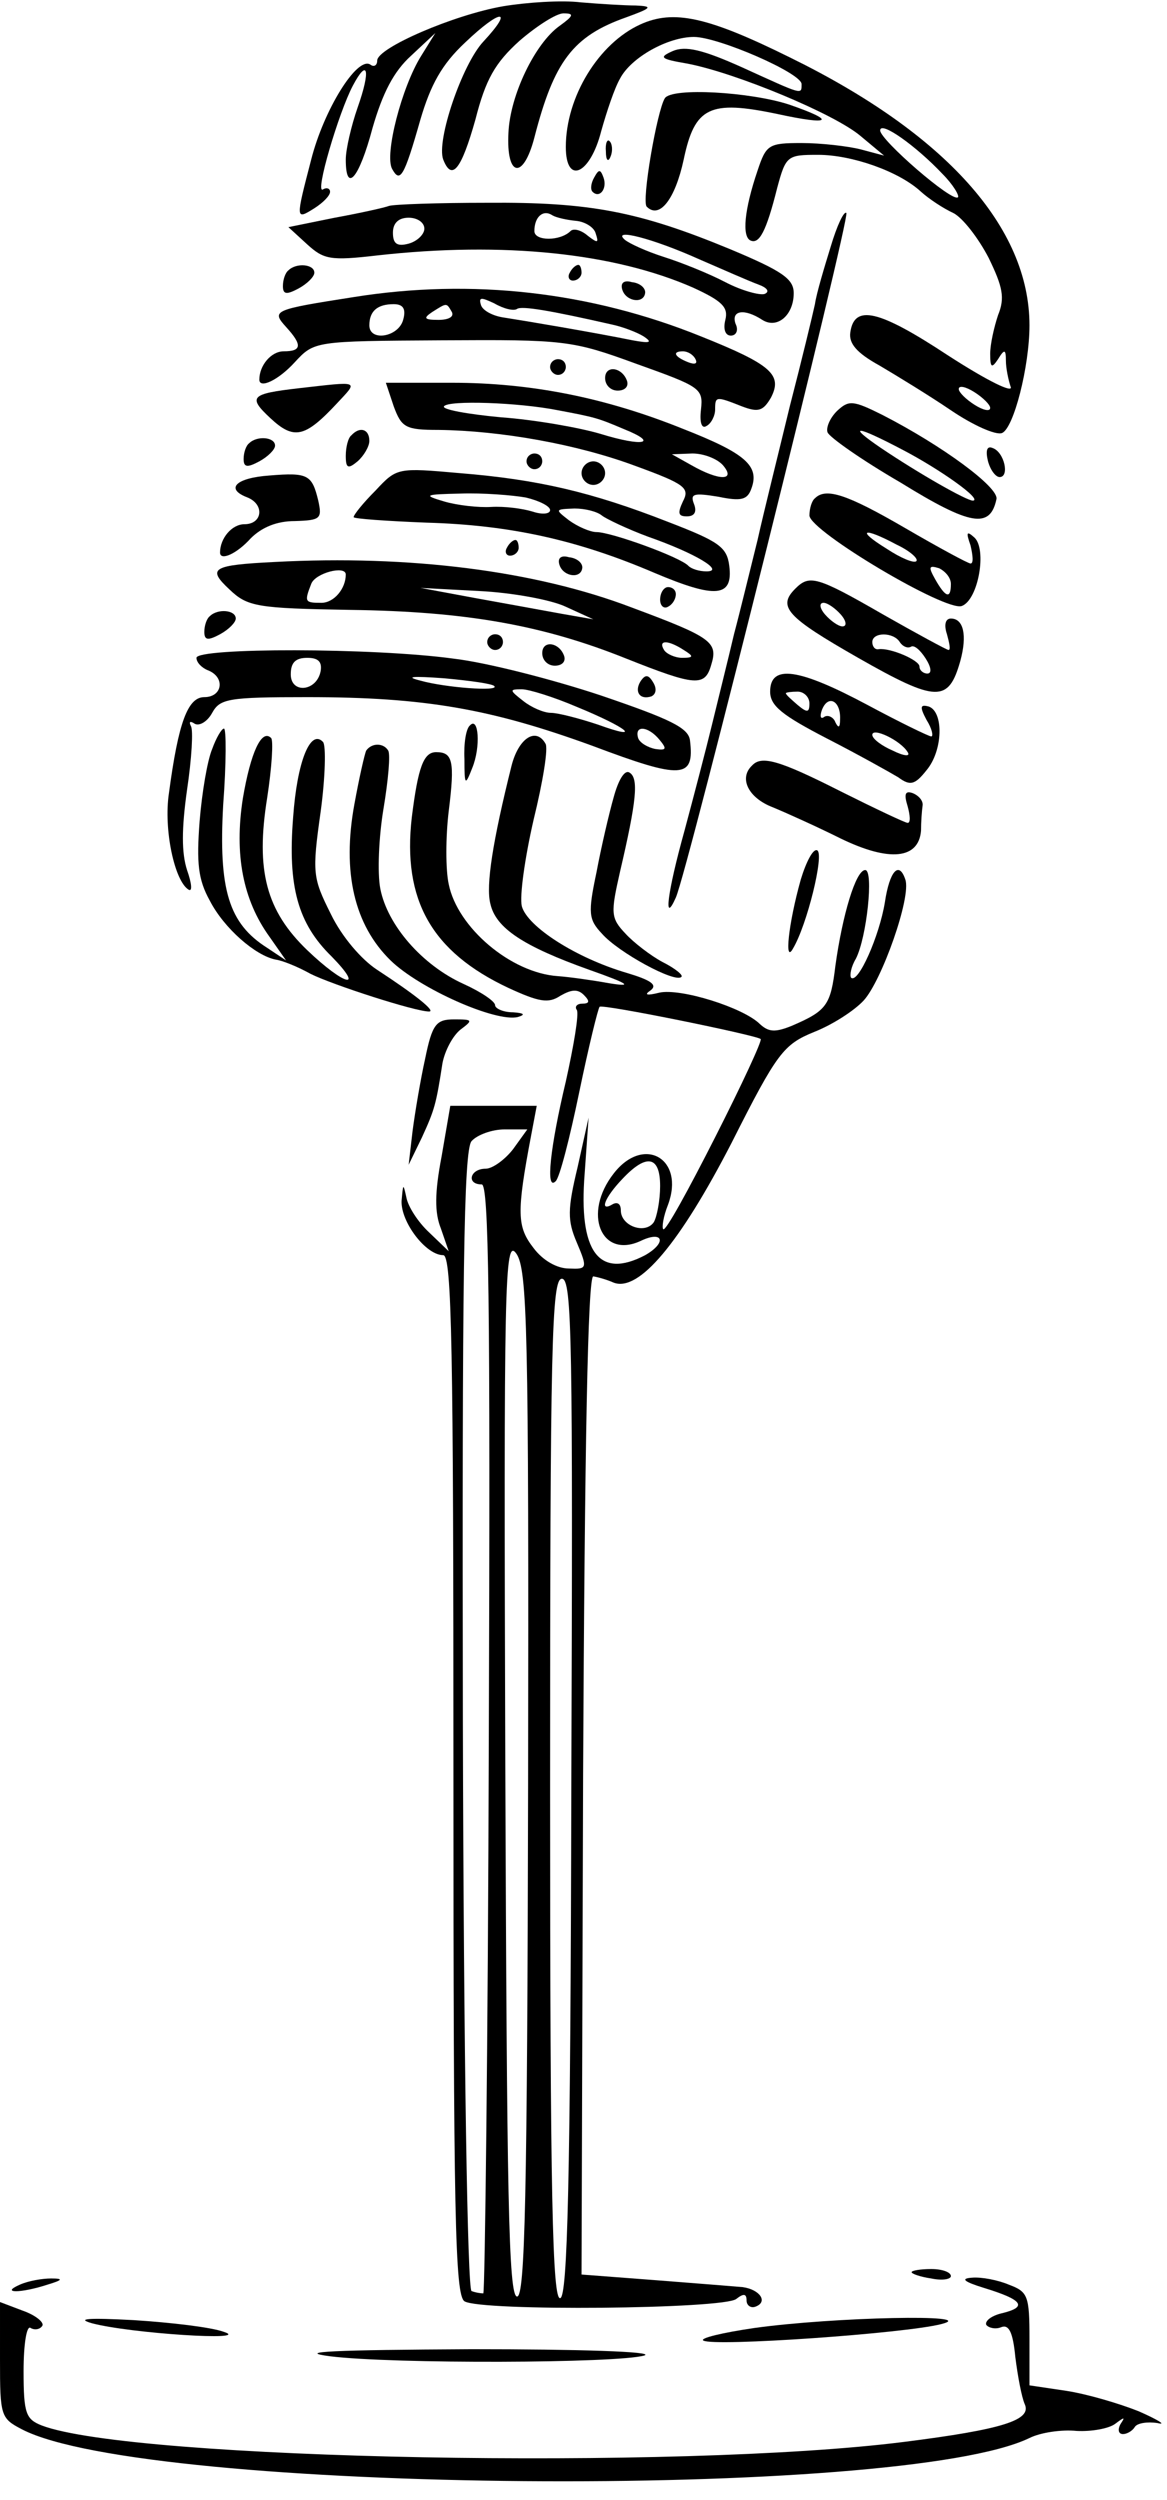 <?xml version="1.0" encoding="UTF-8"?><svg xmlns="http://www.w3.org/2000/svg" xmlns:xlink="http://www.w3.org/1999/xlink" height="318.1" preserveAspectRatio="xMidYMid meet" version="1.0" viewBox="80.0 47.3 148.5 318.1" width="148.5" zoomAndPan="magnify"><g id="change1_1"><path d="M1440 3519 c-63 -11 -160 -53 -160 -69 0 -6 -4 -9 -9 -5 -17 10 -59 -58 -75 -121 -20 -77 -20 -77 4 -62 11 7 20 16 20 21 0 4 -4 6 -9 3 -11 -7 20 98 38 132 19 36 23 20 6 -28 -8 -23 -15 -53 -15 -66 0 -44 17 -24 34 40 13 45 27 72 49 92 l31 29 -18 -29 c-25 -40 -47 -126 -37 -144 10 -18 15 -11 36 63 13 44 27 70 57 98 45 43 63 44 23 1 -27 -29 -60 -126 -51 -150 11 -28 23 -13 41 51 13 51 25 72 56 100 22 19 47 35 56 35 14 0 13 -3 -5 -16 -31 -22 -63 -88 -65 -136 -3 -57 19 -60 33 -6 25 97 49 129 117 153 33 12 34 14 12 15 -14 0 -46 2 -70 4 -24 3 -69 0 -99 -5z" transform="matrix(.1 0 0 -.1 0 400)"/><path d="M1615 3496 c-53 -24 -95 -92 -95 -156 0 -49 31 -35 45 20 7 25 17 55 24 67 14 27 61 53 94 53 31 0 137 -46 137 -60 0 -14 2 -14 -75 21 -51 23 -73 28 -89 21 -18 -8 -16 -10 19 -16 62 -12 187 -64 220 -92 l30 -25 -30 8 c-16 4 -50 8 -75 8 -42 0 -45 -2 -56 -35 -17 -50 -20 -84 -9 -89 11 -5 20 11 34 67 11 41 13 42 52 42 43 0 103 -21 131 -47 10 -9 28 -21 41 -27 12 -6 32 -32 45 -57 18 -37 21 -51 12 -73 -5 -15 -10 -37 -10 -49 0 -18 2 -19 10 -7 8 13 10 13 10 -2 0 -9 3 -24 6 -33 4 -9 -29 7 -80 40 -88 58 -119 65 -124 29 -2 -14 8 -26 37 -42 22 -13 63 -38 91 -57 28 -19 57 -32 65 -29 15 6 35 85 35 137 0 125 -107 244 -305 341 -105 52 -148 61 -190 42z m384 -190 c14 -14 22 -28 20 -30 -7 -7 -99 73 -99 85 0 13 46 -20 79 -55z m61 -298 c0 -5 -9 -3 -20 4 -11 7 -20 16 -20 20 0 5 9 3 20 -4 11 -7 20 -16 20 -20z" transform="matrix(.1 0 0 -.1 0 400)"/><path d="M1646 3402 c-10 -16 -30 -132 -23 -138 16 -16 36 9 47 60 14 67 33 76 119 58 69 -15 76 -9 15 12 -49 16 -149 22 -158 8z" transform="matrix(.1 0 0 -.1 0 400)"/><path d="M1571 3334 c0 -11 3 -14 6 -6 3 7 2 16 -1 19 -3 4 -6 -2 -5 -13z" transform="matrix(.1 0 0 -.1 0 400)"/><path d="M1556 3301 c-4 -7 -5 -15 -2 -18 9 -9 19 4 14 18 -4 11 -6 11 -12 0z" transform="matrix(.1 0 0 -.1 0 400)"/><path d="M1295 3265 c-5 -2 -36 -9 -69 -15 l-59 -12 24 -22 c21 -19 29 -21 89 -14 161 18 302 3 402 -41 37 -17 45 -25 41 -41 -3 -12 0 -20 7 -20 7 0 10 7 6 15 -6 17 11 20 34 5 19 -12 40 6 40 34 0 18 -14 28 -81 56 -116 48 -179 60 -309 59 -63 0 -119 -2 -125 -4z m238 -19 c11 -1 23 -8 25 -16 4 -12 3 -13 -10 -3 -8 7 -18 10 -22 6 -13 -13 -46 -13 -46 0 0 18 11 28 23 20 5 -3 19 -6 30 -7z m-193 -10 c0 -7 -9 -16 -20 -19 -15 -4 -20 0 -20 14 0 12 7 19 20 19 11 0 20 -6 20 -14z m350 -39 c30 -13 64 -28 75 -32 11 -4 15 -9 8 -12 -6 -2 -29 4 -50 15 -21 11 -56 25 -78 32 -22 7 -44 17 -50 22 -17 15 35 2 95 -25z" transform="matrix(.1 0 0 -.1 0 400)"/><path d="M1857 3213 c-8 -26 -18 -59 -20 -73 -3 -14 -17 -72 -32 -130 -14 -58 -33 -134 -41 -170 -9 -36 -22 -90 -30 -120 -7 -30 -20 -82 -28 -115 -8 -33 -24 -94 -35 -135 -22 -79 -27 -121 -11 -85 15 33 222 866 217 871 -3 3 -12 -16 -20 -43z" transform="matrix(.1 0 0 -.1 0 400)"/><path d="M1167 3183 c-4 -3 -7 -12 -7 -20 0 -11 5 -11 20 -3 11 6 20 15 20 20 0 11 -23 13 -33 3z" transform="matrix(.1 0 0 -.1 0 400)"/><path d="M1525 3180 c-3 -5 -1 -10 4 -10 6 0 11 5 11 10 0 6 -2 10 -4 10 -3 0 -8 -4 -11 -10z" transform="matrix(.1 0 0 -.1 0 400)"/><path d="M1592 3158 c5 -15 28 -18 29 -3 0 6 -7 12 -17 13 -10 3 -15 -1 -12 -10z" transform="matrix(.1 0 0 -.1 0 400)"/><path d="M1250 3149 c-102 -16 -105 -17 -86 -38 21 -23 20 -31 -3 -31 -16 0 -31 -18 -31 -36 0 -12 24 -1 45 22 25 27 25 27 187 28 157 1 166 0 248 -30 81 -29 85 -31 82 -58 -2 -17 1 -25 7 -21 6 3 11 13 11 21 0 17 1 17 34 4 21 -8 27 -6 37 11 15 29 1 42 -89 78 -141 57 -292 74 -442 50z m208 -15 c6 4 42 -2 121 -20 14 -3 32 -10 40 -15 12 -8 8 -9 -14 -5 -49 10 -138 25 -164 29 -14 2 -27 9 -29 16 -3 10 0 10 17 2 12 -7 25 -10 29 -7z m-145 -14 c-6 -22 -43 -28 -43 -7 0 18 10 27 31 27 12 0 16 -6 12 -20z m62 10 c3 -6 -4 -10 -17 -10 -18 0 -20 2 -8 10 19 12 18 12 25 0z m310 -60 c3 -6 -1 -7 -9 -4 -18 7 -21 14 -7 14 6 0 13 -4 16 -10z" transform="matrix(.1 0 0 -.1 0 400)"/><path d="M1500 3060 c0 -5 5 -10 10 -10 6 0 10 5 10 10 0 6 -4 10 -10 10 -5 0 -10 -4 -10 -10z" transform="matrix(.1 0 0 -.1 0 400)"/><path d="M1570 3046 c0 -9 7 -16 16 -16 9 0 14 5 12 12 -6 18 -28 21 -28 4z" transform="matrix(.1 0 0 -.1 0 400)"/><path d="M1180 3033 c-61 -7 -65 -11 -36 -38 30 -28 44 -25 85 19 27 29 30 28 -49 19z" transform="matrix(.1 0 0 -.1 0 400)"/><path d="M1301 3010 c10 -27 15 -30 57 -30 79 -1 176 -18 251 -46 63 -23 69 -28 60 -45 -7 -15 -6 -19 5 -19 10 0 13 6 9 16 -5 13 0 14 31 9 29 -6 37 -4 42 10 11 29 -7 45 -86 76 -99 40 -194 59 -295 59 l-84 0 10 -30z m209 -5 c48 -9 51 -10 84 -24 45 -18 25 -23 -30 -6 -27 8 -84 18 -126 21 -43 4 -76 10 -73 14 5 8 95 5 145 -5z m210 -70 c17 -20 -5 -20 -40 0 l-25 14 26 1 c15 0 32 -7 39 -15z" transform="matrix(.1 0 0 -.1 0 400)"/><path d="M1865 3004 c-9 -9 -14 -21 -12 -27 2 -6 43 -35 93 -64 89 -55 114 -59 122 -21 3 15 -69 68 -145 107 -38 19 -43 19 -58 5z m83 -49 c48 -25 103 -64 90 -65 -8 0 -68 34 -117 67 -44 30 -32 29 27 -2z" transform="matrix(.1 0 0 -.1 0 400)"/><path d="M1247 2973 c-4 -3 -7 -15 -7 -26 0 -16 3 -17 15 -7 8 7 15 19 15 26 0 15 -12 19 -23 7z" transform="matrix(.1 0 0 -.1 0 400)"/><path d="M1117 2963 c-4 -3 -7 -12 -7 -20 0 -11 5 -11 20 -3 11 6 20 15 20 20 0 11 -23 13 -33 3z" transform="matrix(.1 0 0 -.1 0 400)"/><path d="M2057 2941 c3 -12 10 -21 15 -21 13 0 6 32 -9 37 -7 3 -9 -3 -6 -16z" transform="matrix(.1 0 0 -.1 0 400)"/><path d="M1470 2940 c0 -5 5 -10 10 -10 6 0 10 5 10 10 0 6 -4 10 -10 10 -5 0 -10 -4 -10 -10z" transform="matrix(.1 0 0 -.1 0 400)"/><path d="M1540 2925 c0 -8 7 -15 15 -15 8 0 15 7 15 15 0 8 -7 15 -15 15 -8 0 -15 -7 -15 -15z" transform="matrix(.1 0 0 -.1 0 400)"/><path d="M1143 2922 c-43 -3 -57 -17 -28 -28 22 -9 19 -34 -4 -34 -16 0 -31 -18 -31 -36 0 -11 21 -2 39 18 14 14 33 22 56 22 33 1 35 3 30 26 -8 33 -13 36 -62 32z" transform="matrix(.1 0 0 -.1 0 400)"/><path d="M1278 2903 c-16 -16 -28 -31 -28 -34 0 -2 42 -5 93 -7 106 -3 192 -22 290 -64 78 -33 100 -31 95 9 -3 24 -13 31 -78 56 -97 38 -166 54 -265 62 -79 7 -80 7 -107 -22z m191 -9 c17 -4 31 -11 31 -16 0 -5 -10 -6 -22 -2 -13 4 -36 7 -53 6 -16 -1 -43 2 -60 7 -27 8 -25 9 21 10 28 1 66 -2 83 -5z m97 -23 c5 -4 32 -17 59 -27 60 -21 98 -44 74 -44 -9 0 -19 3 -23 7 -10 11 -98 43 -117 43 -8 0 -24 7 -35 15 -18 14 -18 14 7 15 14 0 29 -4 35 -9z" transform="matrix(.1 0 0 -.1 0 400)"/><path d="M1837 2893 c-4 -3 -7 -13 -7 -22 1 -20 174 -123 194 -115 21 8 32 72 16 87 -10 9 -11 7 -5 -10 3 -13 4 -23 0 -23 -3 0 -40 20 -83 45 -74 43 -101 52 -115 38z m104 -59 c17 -8 28 -18 25 -21 -3 -3 -20 4 -38 16 -39 24 -30 28 13 5z m69 -50 c0 -20 -7 -17 -20 6 -9 16 -8 18 5 14 8 -4 15 -12 15 -20z" transform="matrix(.1 0 0 -.1 0 400)"/><path d="M1445 2830 c-3 -5 -1 -10 4 -10 6 0 11 5 11 10 0 6 -2 10 -4 10 -3 0 -8 -4 -11 -10z" transform="matrix(.1 0 0 -.1 0 400)"/><path d="M1150 2812 c-80 -4 -87 -8 -58 -35 23 -22 35 -24 154 -26 146 -2 244 -19 351 -62 88 -35 100 -36 108 -8 9 29 1 35 -101 73 -123 47 -283 67 -454 58z m90 -16 c0 -18 -15 -36 -31 -36 -21 0 -22 1 -13 24 5 14 44 24 44 12z m280 -41 l35 -16 -40 7 c-22 4 -71 13 -110 20 l-70 13 75 -4 c41 -2 91 -11 110 -20z m150 -55 c13 -8 13 -10 -2 -10 -9 0 -20 5 -23 10 -8 13 5 13 25 0z" transform="matrix(.1 0 0 -.1 0 400)"/><path d="M1512 2808 c5 -15 28 -18 29 -3 0 6 -7 12 -17 13 -10 3 -15 -1 -12 -10z" transform="matrix(.1 0 0 -.1 0 400)"/><path d="M1812 2778 c-23 -23 -11 -36 80 -88 100 -57 115 -57 130 -4 9 33 4 54 -12 54 -7 0 -9 -8 -5 -20 3 -11 5 -20 2 -20 -2 0 -39 20 -83 45 -85 49 -94 51 -112 33z m58 -33 c7 -8 8 -15 2 -15 -5 0 -15 7 -22 15 -7 8 -8 15 -2 15 5 0 15 -7 22 -15z m75 -35 c4 -6 10 -8 14 -6 4 3 12 -4 19 -15 7 -11 8 -19 2 -19 -5 0 -10 4 -10 9 0 8 -37 24 -52 22 -5 -1 -8 4 -8 9 0 13 27 13 35 0z" transform="matrix(.1 0 0 -.1 0 400)"/><path d="M1640 2764 c0 -8 5 -12 10 -9 6 3 10 10 10 16 0 5 -4 9 -10 9 -5 0 -10 -7 -10 -16z" transform="matrix(.1 0 0 -.1 0 400)"/><path d="M1067 2743 c-4 -3 -7 -12 -7 -20 0 -11 5 -11 20 -3 11 6 20 15 20 20 0 11 -23 13 -33 3z" transform="matrix(.1 0 0 -.1 0 400)"/><path d="M1420 2710 c0 -5 5 -10 10 -10 6 0 10 5 10 10 0 6 -4 10 -10 10 -5 0 -10 -4 -10 -10z" transform="matrix(.1 0 0 -.1 0 400)"/><path d="M1490 2696 c0 -9 7 -16 16 -16 9 0 14 5 12 12 -6 18 -28 21 -28 4z" transform="matrix(.1 0 0 -.1 0 400)"/><path d="M1050 2690 c0 -6 7 -13 15 -16 22 -9 18 -34 -5 -34 -21 0 -33 -32 -45 -122 -7 -46 7 -112 25 -123 5 -3 4 8 -2 25 -7 22 -7 52 0 102 6 40 8 76 5 81 -3 6 -1 7 5 3 6 -3 16 3 22 14 10 18 20 20 121 20 150 0 234 -15 363 -62 114 -43 130 -42 124 7 -2 16 -25 27 -113 57 -60 20 -145 42 -188 47 -102 14 -327 14 -327 1z m158 -17 c-5 -26 -38 -29 -38 -4 0 15 6 21 21 21 14 0 19 -5 17 -17z m221 -19 c7 -7 -62 -2 -94 7 -20 5 -11 6 30 3 33 -3 62 -7 64 -10z m104 -26 c66 -27 86 -44 28 -23 -24 8 -51 15 -60 15 -9 0 -25 7 -35 15 -18 14 -18 15 -2 15 9 0 41 -10 69 -22z m106 -42 c10 -12 9 -14 -5 -12 -10 2 -20 8 -22 14 -5 17 13 15 27 -2z" transform="matrix(.1 0 0 -.1 0 400)"/><path d="M1615 2660 c-8 -13 -1 -24 14 -19 6 3 7 10 2 18 -6 10 -10 10 -16 1z" transform="matrix(.1 0 0 -.1 0 400)"/><path d="M1780 2647 c0 -18 15 -30 73 -60 39 -20 80 -43 90 -49 15 -11 21 -10 36 9 21 25 22 74 3 81 -11 3 -12 0 -3 -17 7 -11 9 -21 6 -21 -3 0 -40 18 -81 40 -88 47 -124 52 -124 17z m50 -15 c0 -12 -3 -12 -15 -2 -8 7 -15 13 -15 15 0 1 7 2 15 2 8 0 15 -7 15 -15z m39 -20 c0 -11 -2 -12 -6 -4 -2 6 -9 10 -14 7 -5 -4 -6 1 -3 9 8 20 24 11 23 -12z m86 -42 c4 -6 -5 -5 -19 2 -14 6 -26 15 -26 20 0 10 36 -7 45 -22z" transform="matrix(.1 0 0 -.1 0 400)"/><path d="M1398 2604 c-5 -4 -8 -23 -7 -43 0 -34 1 -34 10 -11 11 27 8 66 -3 54z" transform="matrix(.1 0 0 -.1 0 400)"/><path d="M1070 2574 c-6 -14 -13 -55 -16 -92 -4 -53 -2 -74 13 -101 18 -35 58 -70 84 -75 8 -1 28 -9 44 -18 28 -14 133 -48 151 -48 9 0 -17 21 -66 53 -20 13 -45 42 -59 71 -23 46 -24 52 -13 130 6 44 7 85 3 89 -16 17 -33 -25 -38 -96 -7 -88 6 -135 49 -177 43 -44 16 -37 -31 8 -52 50 -66 101 -51 194 6 39 8 73 5 76 -12 12 -26 -18 -36 -77 -11 -71 0 -129 34 -176 l21 -30 -24 16 c-49 31 -62 74 -56 182 4 53 4 97 1 97 -3 0 -10 -12 -15 -26z" transform="matrix(.1 0 0 -.1 0 400)"/><path d="M1451 2553 c-24 -96 -33 -153 -27 -176 7 -31 42 -54 126 -84 51 -18 56 -22 25 -17 -22 4 -51 8 -65 9 -60 4 -128 62 -139 117 -4 18 -4 60 0 93 8 64 5 75 -16 75 -16 0 -23 -19 -31 -83 -12 -105 25 -171 123 -217 39 -18 51 -20 66 -10 14 8 22 9 30 1 8 -8 7 -11 -2 -11 -7 0 -10 -4 -7 -8 3 -5 -4 -46 -14 -91 -20 -84 -26 -140 -13 -127 5 4 18 55 30 113 12 58 24 107 26 109 3 4 199 -36 205 -41 2 -2 -24 -58 -58 -125 -34 -67 -63 -120 -66 -117 -2 2 0 16 6 31 22 59 -31 89 -69 40 -40 -51 -16 -109 34 -86 29 14 34 -2 6 -18 -59 -31 -85 4 -77 104 l5 71 -14 -63 c-13 -54 -13 -68 -1 -96 14 -33 13 -34 -10 -33 -15 0 -33 10 -45 26 -21 27 -22 44 -3 144 l7 37 -55 0 -55 0 -11 -64 c-9 -47 -9 -72 -1 -92 l10 -29 -25 24 c-14 13 -27 33 -29 45 -4 18 -4 17 -6 -5 -1 -27 31 -69 53 -69 11 0 13 -120 13 -661 0 -559 2 -662 14 -670 20 -13 331 -10 346 3 9 7 13 7 13 -2 0 -6 5 -10 11 -8 17 6 6 22 -16 25 -11 1 -62 5 -113 9 l-92 7 2 636 c2 417 6 635 13 634 6 -1 17 -4 26 -8 32 -12 84 50 150 178 58 115 66 125 105 141 23 9 51 27 63 40 23 25 61 132 53 154 -8 24 -20 11 -26 -29 -7 -43 -34 -104 -43 -96 -2 3 0 14 6 24 14 27 23 113 12 113 -12 0 -29 -57 -38 -122 -6 -50 -11 -57 -55 -76 -22 -9 -30 -8 -41 2 -21 21 -101 46 -128 40 -16 -4 -20 -3 -11 3 9 7 0 13 -30 22 -65 19 -127 59 -134 85 -3 13 4 62 15 110 12 49 19 92 15 97 -12 21 -34 7 -43 -28z m2 -488 c-10 -13 -26 -25 -35 -25 -20 0 -25 -20 -5 -20 9 0 11 -146 9 -705 -1 -388 -5 -705 -7 -706 -3 0 -10 1 -15 3 -5 2 -10 294 -11 726 -1 563 1 725 11 737 7 8 26 15 42 15 l29 0 -18 -25z m187 -47 c0 -18 -4 -39 -8 -46 -11 -16 -42 -5 -42 15 0 8 -4 11 -10 8 -18 -11 -11 8 12 32 31 33 48 29 48 -9z m-168 -761 c-1 -527 -4 -652 -14 -652 -11 0 -13 130 -15 675 -2 618 -1 673 14 652 14 -20 16 -95 15 -675z m55 -4 c-1 -506 -5 -647 -14 -650 -10 -4 -13 130 -13 646 0 568 2 651 15 651 13 0 14 -81 12 -647z" transform="matrix(.1 0 0 -.1 0 400)"/><path d="M1266 2572 c-2 -4 -9 -35 -15 -68 -16 -87 0 -154 46 -199 37 -36 134 -79 162 -72 10 3 8 5 -6 6 -13 0 -23 5 -23 9 0 5 -18 17 -40 27 -53 24 -97 75 -106 121 -4 20 -2 66 4 102 6 36 9 69 6 74 -6 10 -21 10 -28 0z" transform="matrix(.1 0 0 -.1 0 400)"/><path d="M1757 2553 c-17 -16 -5 -41 26 -53 17 -7 57 -25 87 -40 62 -30 99 -26 102 10 0 11 1 25 2 32 1 6 -5 13 -13 16 -9 3 -11 -1 -6 -17 3 -11 4 -21 0 -21 -3 0 -41 18 -85 40 -79 40 -101 46 -113 33z" transform="matrix(.1 0 0 -.1 0 400)"/><path d="M1581 2513 c-6 -21 -16 -64 -22 -96 -11 -52 -10 -60 7 -78 21 -24 93 -63 101 -55 3 2 -8 11 -24 19 -15 8 -37 25 -47 36 -19 20 -19 26 -7 79 21 90 24 119 12 126 -6 4 -14 -9 -20 -31z" transform="matrix(.1 0 0 -.1 0 400)"/><path d="M1819 2408 c-16 -57 -21 -108 -10 -88 18 30 40 120 31 125 -5 3 -14 -14 -21 -37z" transform="matrix(.1 0 0 -.1 0 400)"/><path d="M1341 2180 c-6 -27 -13 -69 -16 -92 l-5 -43 17 35 c16 35 18 42 26 94 3 16 13 35 23 43 16 12 16 13 -8 13 -23 0 -28 -6 -37 -50z" transform="matrix(.1 0 0 -.1 0 400)"/><path d="M1960 636 c0 -2 11 -6 25 -8 14 -3 25 -1 25 3 0 5 -11 9 -25 9 -14 0 -25 -2 -25 -4z" transform="matrix(.1 0 0 -.1 0 400)"/><path d="M825 620 c-25 -11 1 -11 35 0 20 6 21 8 5 8 -11 0 -29 -3 -40 -8z" transform="matrix(.1 0 0 -.1 0 400)"/><path d="M2052 616 c49 -15 56 -24 24 -32 -14 -3 -23 -10 -21 -15 3 -4 12 -6 19 -3 10 4 15 -7 18 -38 3 -24 8 -51 12 -60 9 -20 -27 -32 -154 -48 -284 -36 -982 -23 -1097 21 -20 8 -23 15 -23 69 0 35 4 59 9 55 5 -3 12 -2 15 3 2 4 -8 13 -25 19 l-29 11 0 -74 c0 -71 1 -74 28 -88 158 -82 1119 -90 1282 -11 14 7 41 11 60 9 19 -1 41 3 49 9 12 9 13 9 7 0 -4 -7 -3 -13 3 -13 5 0 12 4 15 9 3 5 16 7 29 5 12 -3 1 4 -24 15 -25 10 -66 22 -92 26 l-47 7 0 59 c0 55 -2 60 -26 69 -14 6 -35 10 -47 9 -15 -1 -11 -5 15 -13z" transform="matrix(.1 0 0 -.1 0 400)"/><path d="M917 571 c49 -13 205 -23 168 -11 -16 6 -68 12 -115 15 -57 3 -74 2 -53 -4z" transform="matrix(.1 0 0 -.1 0 400)"/><path d="M1760 565 c-41 -6 -70 -13 -65 -16 13 -8 257 9 303 21 51 13 -137 9 -238 -5z" transform="matrix(.1 0 0 -.1 0 400)"/><path d="M1220 529 c80 -10 366 -9 400 1 14 5 -85 8 -220 8 -175 -1 -226 -3 -180 -9z" transform="matrix(.1 0 0 -.1 0 400)"/></g></svg>